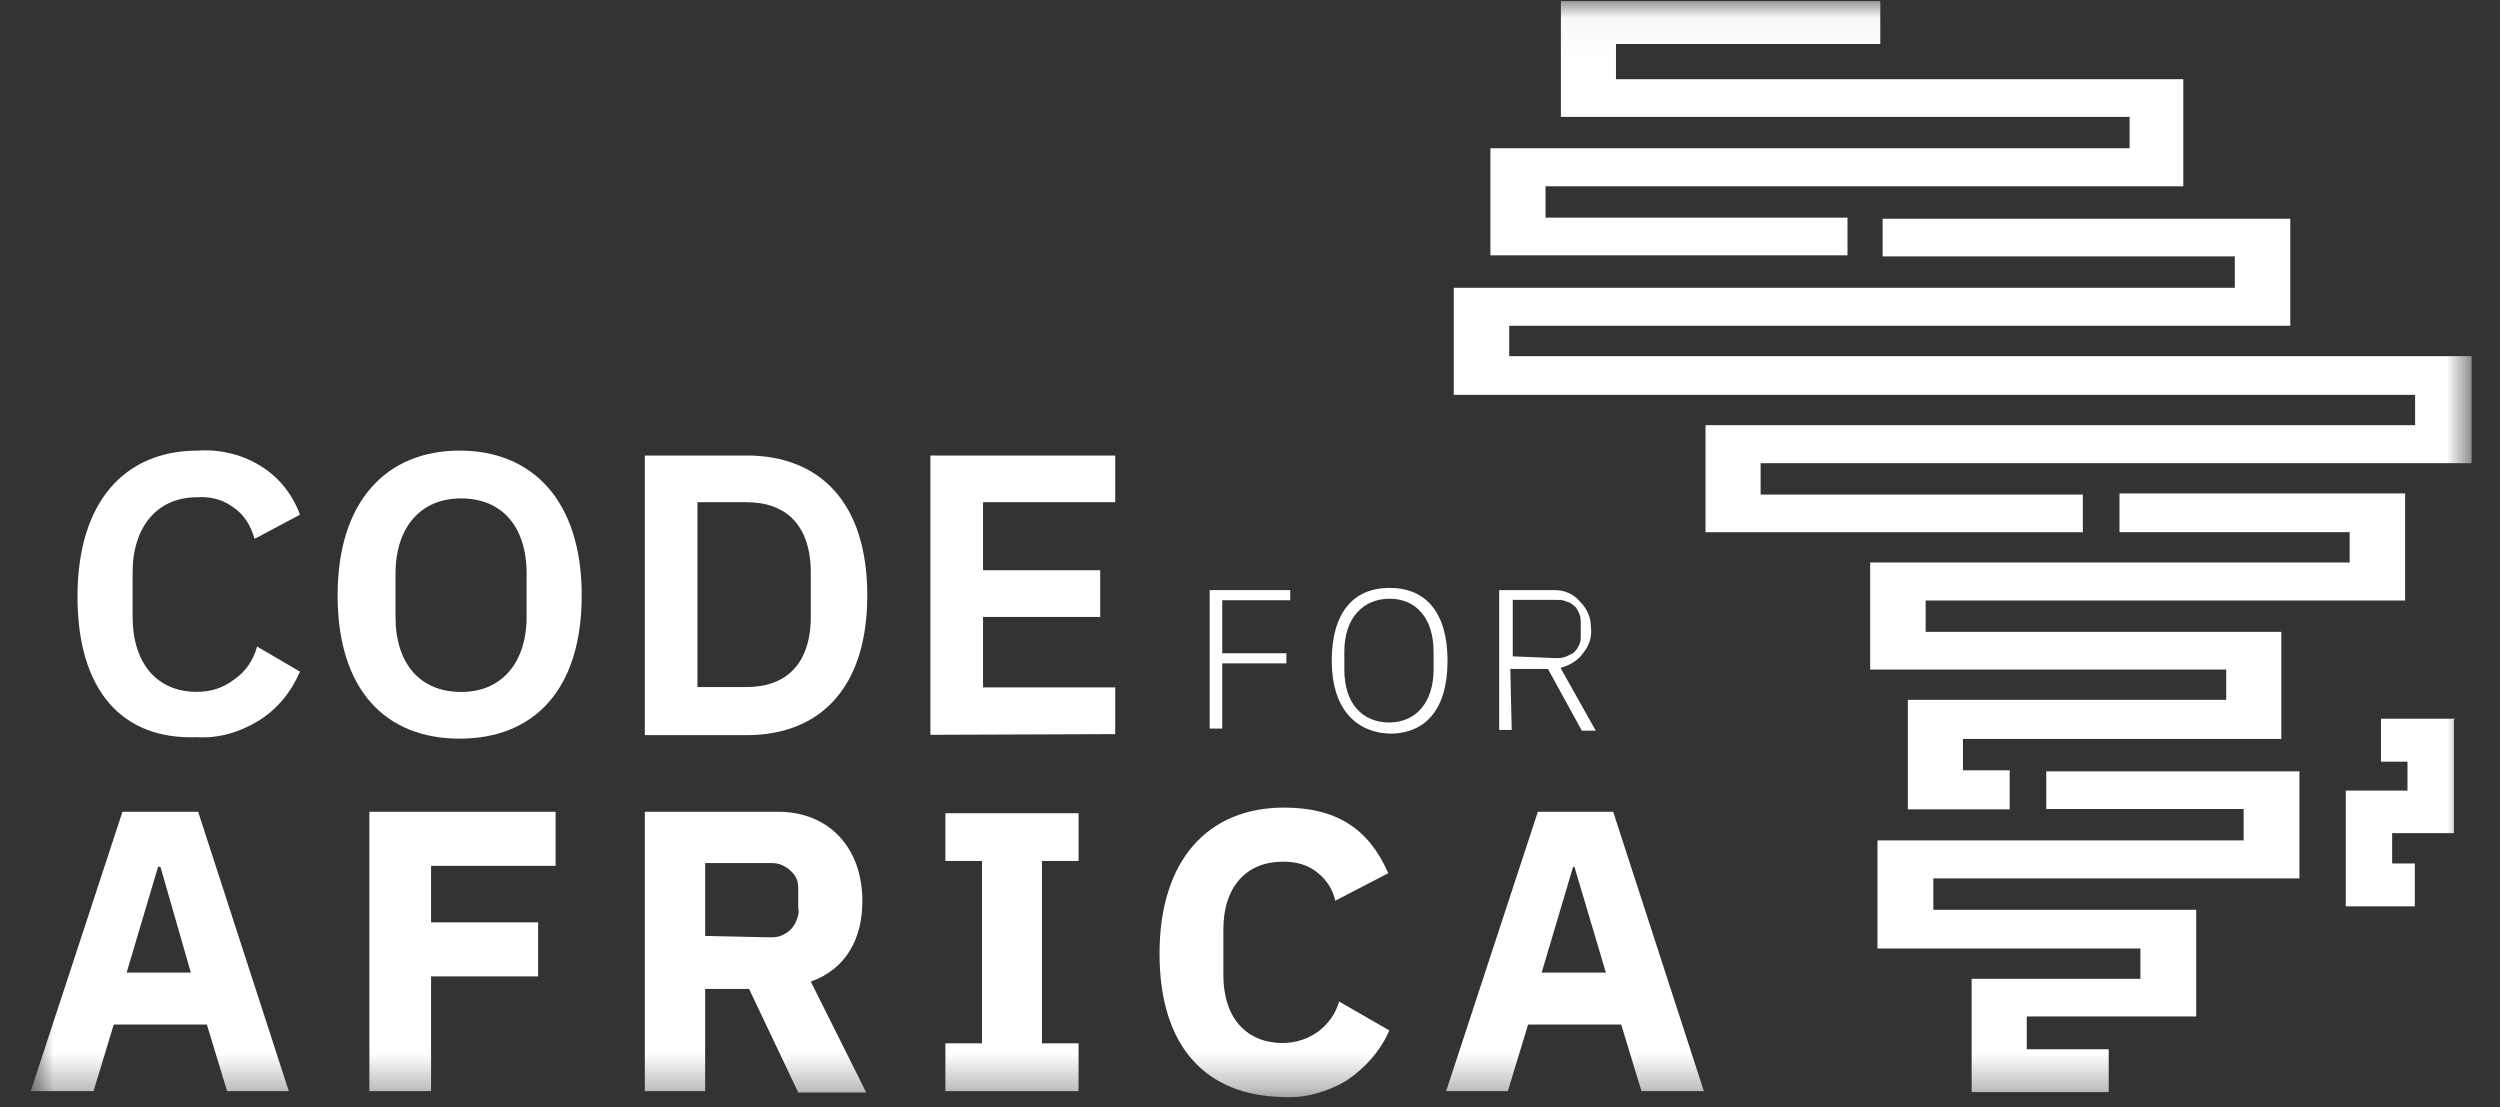 <svg width="70" height="31" viewBox="0 0 70 31" fill="none" xmlns="http://www.w3.org/2000/svg">
<rect x="0" y="0" width="70" height="31" fill="#333333" stroke="none"/>
<mask id="mask0_13544_45841" style="mask-type:luminance" maskUnits="userSpaceOnUse" x="0" y="0" width="70" height="31">
<path d="M69.206 0.039H0.861V30.687H69.206V0.039Z" fill="white"/>
</mask>
<g mask="url(#mask0_13544_45841)">
<path d="M68.747 20.125H66.668V21.326H67.41V22.136H65.682V25.378H67.615V24.177H66.98V23.328H68.708V23.259V20.154L68.747 20.125Z" fill="white"/>
<path d="M51.73 6.094H43.275V5.216H61.133V2.218H45.247V1.232H52.648V0.031H43.705V3.273H59.629V4.151H41.732V7.149H51.73V6.094Z" fill="white"/>
<path d="M42.258 9.972V9.122H64.128V6.125H52.714V7.179H62.575V8.058H40.705V11.056H41.554H67.623V11.905H47.754V14.902H58.319V13.848H49.297V12.969H69.205V9.972H42.258Z" fill="white"/>
<path d="M57.296 21.559V22.652H62.822V23.531H52.57V26.558H59.932V27.407H55.206V30.58H59.044V29.379H56.749V28.461H61.494V25.474H59.942H54.133V24.595H64.384V21.598H57.296V21.559Z" fill="white"/>
<path d="M59.346 13.846V14.9H65.79V15.75H52.365V18.747H52.931H62.334V19.596H53.42V22.662H56.271V21.569H54.962V20.69H63.877V17.692H53.918V16.814H67.343V13.816H59.346V13.846Z" fill="white"/>
<path d="M2.17 16.706C2.17 14.061 3.478 12.616 5.548 12.616C6.144 12.576 6.778 12.723 7.276 13.035C7.804 13.348 8.194 13.846 8.399 14.412L7.13 15.086C7.022 14.734 6.847 14.412 6.534 14.207C6.251 13.992 5.9 13.895 5.509 13.924C4.416 13.924 3.713 14.734 3.713 16.033V17.263C3.713 18.601 4.416 19.372 5.509 19.372C5.9 19.372 6.251 19.265 6.564 19.02C6.876 18.806 7.091 18.493 7.198 18.103L8.399 18.806C8.155 19.372 7.764 19.86 7.237 20.182C6.71 20.505 6.114 20.68 5.509 20.641C3.429 20.719 2.17 19.343 2.17 16.706Z" fill="white"/>
<path d="M9.453 16.669C9.453 14.023 10.83 12.617 12.87 12.617C14.911 12.617 16.288 14.023 16.288 16.669C16.288 19.315 14.95 20.682 12.87 20.682C10.791 20.682 9.453 19.315 9.453 16.669ZM14.745 17.265V16.064C14.745 14.726 14.042 13.955 12.909 13.955C11.777 13.955 11.074 14.765 11.074 16.064V17.265C11.074 18.602 11.777 19.374 12.909 19.374C14.003 19.383 14.745 18.602 14.745 17.265Z" fill="white"/>
<path d="M18.055 12.754H20.906C22.946 12.754 24.284 14.062 24.284 16.669C24.284 19.276 22.946 20.584 20.906 20.584H18.055V12.754ZM20.906 19.237C21.999 19.237 22.702 18.602 22.702 17.265V16.035C22.702 14.697 21.999 14.062 20.906 14.062H19.529V19.237H20.906Z" fill="white"/>
<path d="M26.051 20.575V12.754H31.226V14.062H27.525V15.966H30.806V17.274H27.525V19.247H31.226V20.555L26.051 20.575Z" fill="white"/>
<path d="M6.358 30.551L5.792 28.686H3.185L2.619 30.551H0.861L3.429 22.73H5.548L8.086 30.551H6.358ZM4.493 24.273H4.425L3.546 27.232H5.343L4.493 24.273Z" fill="white"/>
<path d="M10.342 30.551V22.73H15.556V24.244H12.07V25.826H15.067V27.339H12.07V30.551H10.342Z" fill="white"/>
<path d="M19.744 30.551H18.055V22.73H21.784C23.229 22.73 24.147 23.756 24.147 25.23C24.147 26.284 23.688 27.134 22.702 27.485L24.255 30.59H22.351L20.974 27.69H19.744V30.551ZM21.54 26.245C21.648 26.245 21.755 26.245 21.853 26.206C21.96 26.167 22.067 26.099 22.136 26.031C22.204 25.962 22.273 25.855 22.312 25.747C22.351 25.64 22.38 25.533 22.351 25.435V24.937C22.351 24.83 22.351 24.722 22.312 24.625C22.273 24.517 22.204 24.449 22.136 24.381C22.067 24.312 21.96 24.244 21.853 24.205C21.745 24.166 21.638 24.166 21.54 24.166H19.744V26.206L21.54 26.245Z" fill="white"/>
<path d="M26.471 30.551V29.213H27.496V24.107H26.471V22.77H30.2V24.107H29.175V29.213H30.2V30.551H26.471Z" fill="white"/>
<path d="M32.467 26.704C32.467 24.058 33.843 22.613 35.952 22.613C37.397 22.613 38.315 23.18 38.872 24.449L37.388 25.22C37.319 24.908 37.144 24.625 36.86 24.41C36.577 24.195 36.265 24.127 35.913 24.127C34.927 24.127 34.254 24.8 34.254 26.03V27.3C34.254 28.53 34.927 29.204 35.913 29.204C36.265 29.204 36.616 29.096 36.9 28.891C37.183 28.677 37.397 28.393 37.495 28.042L38.901 28.852C38.657 29.419 38.227 29.907 37.7 30.258C37.173 30.571 36.538 30.756 35.943 30.717C33.804 30.688 32.467 29.35 32.467 26.704Z" fill="white"/>
<path d="M45.96 30.551L45.394 28.686H42.787L42.22 30.551H40.492L43.06 22.73H45.169L47.708 30.551C47.717 30.551 45.96 30.551 45.96 30.551ZM44.085 24.273H44.046L43.167 27.232H44.964L44.085 24.273Z" fill="white"/>
<path d="M33.871 20.439V16.523H36.127V16.807H34.223V18.291H36.019V18.574H34.223V20.4H33.871V20.439Z" fill="white"/>
<path d="M37.289 18.502C37.289 17.164 37.885 16.461 38.91 16.461C39.935 16.461 40.531 17.164 40.531 18.502C40.531 19.839 39.935 20.542 38.91 20.542C37.924 20.503 37.289 19.8 37.289 18.502ZM40.14 18.746V18.248C40.14 17.301 39.642 16.764 38.91 16.764C38.178 16.764 37.641 17.291 37.641 18.248V18.746C37.641 19.693 38.139 20.23 38.91 20.23C39.652 20.22 40.14 19.663 40.14 18.746Z" fill="white"/>
<path d="M42.328 20.439H41.977V16.523H43.529C43.812 16.523 44.056 16.631 44.232 16.836C44.408 17.012 44.544 17.256 44.544 17.539C44.583 17.822 44.505 18.066 44.33 18.281C44.193 18.496 43.939 18.632 43.695 18.701L44.681 20.458H44.291L43.343 18.73H42.289L42.328 20.439ZM43.558 18.427C43.666 18.427 43.734 18.427 43.841 18.388C43.91 18.349 44.017 18.32 44.086 18.252C44.154 18.183 44.193 18.115 44.222 18.037C44.261 17.968 44.261 17.861 44.261 17.754V17.471C44.261 17.363 44.261 17.295 44.222 17.187C44.183 17.119 44.154 17.012 44.086 16.973C44.017 16.904 43.949 16.865 43.841 16.836C43.773 16.797 43.666 16.797 43.558 16.797H42.357V18.378L43.558 18.427Z" fill="white"/>
</g>
</svg>
